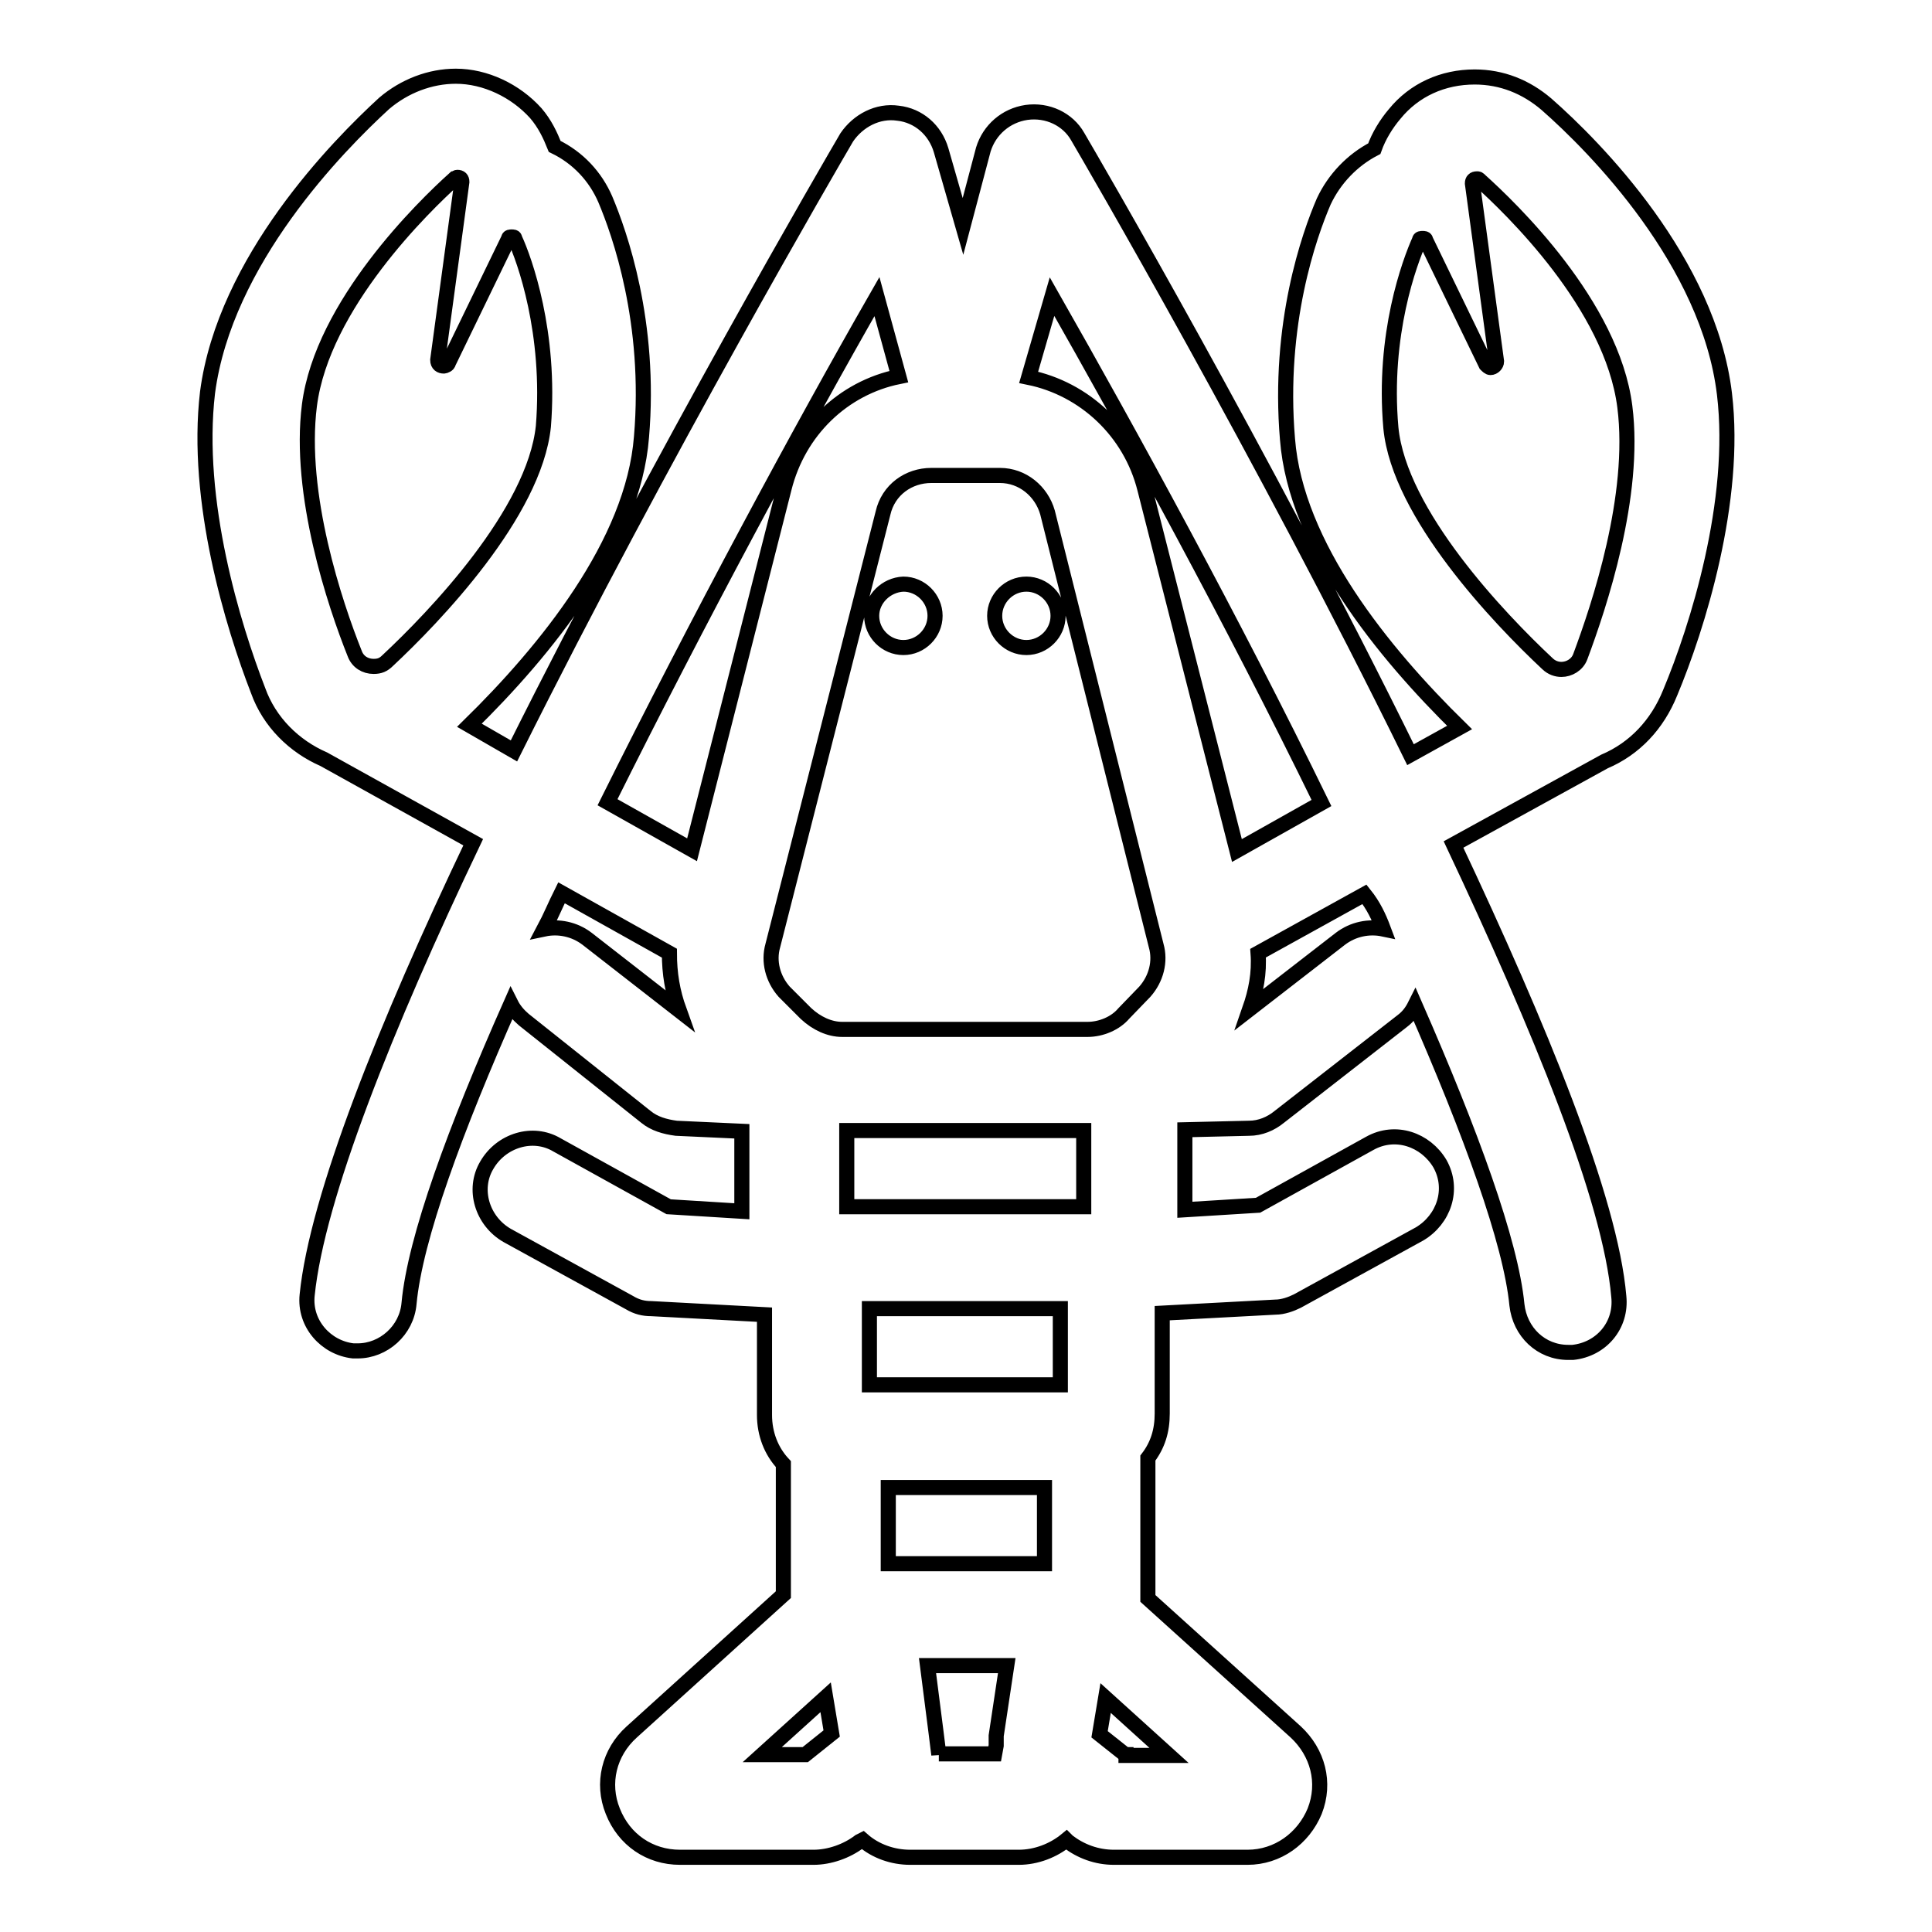 <?xml version="1.0" encoding="utf-8"?>
<!-- Svg Vector Icons : http://www.onlinewebfonts.com/icon -->
<!DOCTYPE svg PUBLIC "-//W3C//DTD SVG 1.1//EN" "http://www.w3.org/Graphics/SVG/1.1/DTD/svg11.dtd">
<svg version="1.1" xmlns="http://www.w3.org/2000/svg" xmlns:xlink="http://www.w3.org/1999/xlink" x="0px" y="0px" viewBox="0 0 256 256" enable-background="new 0 0 256 256" xml:space="preserve">
<g> <path stroke-width="2" fill-opacity="0" stroke="#000000"  d="M228.5,52.2c-2.1-17.5-17.1-32.7-23.6-38.4c-2.7-2.3-5.9-3.6-9.5-3.6c-4.2,0-8,1.7-10.6,4.9 c-1.1,1.3-2.1,2.9-2.7,4.6c-2.9,1.5-5.3,4-6.7,7c-1.9,4.4-6.1,16.2-4.8,31.5c1.1,14.1,12.7,28.3,22.8,38.2l-6.5,3.6 c-19.6-39.9-42.4-79-44.1-81.9c-1.3-2.3-4-3.6-6.8-3.2c-2.7,0.4-4.9,2.3-5.7,4.9L127.6,30l-2.9-10.1c-0.8-2.7-3-4.6-5.7-4.9 c-2.7-0.4-5.3,1-6.8,3.2c-1.7,2.9-24.5,42-44.1,81.3l-5.9-3.4c10.1-9.9,21.7-24.1,22.8-38.2c1.3-15.2-2.9-27-4.8-31.5 c-1.3-3-3.6-5.5-6.7-7c-0.6-1.5-1.3-3-2.5-4.4c-2.7-3-6.7-4.9-10.6-4.9c-3.4,0-6.8,1.3-9.5,3.6C44.8,19.3,29.8,34.5,27.5,52 c-1.7,14.4,3.4,31,6.7,39.5c1.5,4.2,4.8,7.4,8.7,9.1l19.8,11c-11.6,24.3-20.7,47.1-22,60c-0.4,3.8,2.5,7,6.1,7.4h0.6 c3.4,0,6.5-2.7,6.8-6.3c0.8-8.6,6.1-23,13.5-39.7c0.4,0.8,1,1.5,1.7,2.1L85.6,148c1.1,0.9,2.5,1.3,4,1.5l8.7,0.4v10.6l-9.7-0.6 l-14.8-8.2c-3.2-1.9-7.4-0.6-9.3,2.7c-1.9,3.2-0.6,7.4,2.7,9.3l16.2,8.9c1,0.6,1.9,0.8,2.9,0.8l15,0.8v13.3c0,2.5,0.9,4.8,2.5,6.5 v17.3l-20.1,18.2c-3,2.7-4,6.8-2.5,10.5c1.5,3.8,4.9,6.1,8.9,6.1h17.7c2.1,0,4.4-0.8,6.1-2.1l0.4-0.2c1.7,1.5,4,2.3,6.3,2.3h14.4 c2.3,0,4.6-0.9,6.3-2.3l0.2,0.2c1.7,1.3,3.8,2.1,6.1,2.1h17.7c4,0,7.4-2.5,8.9-6.1c1.5-3.8,0.4-7.8-2.5-10.5l-19.6-17.7v-18.6 c1.3-1.7,1.9-3.6,1.9-5.9V174l15-0.8c1,0,2.1-0.4,2.9-0.8l16.2-8.9c3.2-1.9,4.6-5.9,2.7-9.3c-1.9-3.2-5.9-4.6-9.3-2.7l-14.8,8.2 l-9.7,0.6v-10.6l8.5-0.2c1.5,0,2.9-0.6,4-1.5l16.3-12.7c0.8-0.6,1.3-1.3,1.7-2.1c7.4,16.9,12.7,31.4,13.5,39.7 c0.4,3.6,3.2,6.3,6.8,6.3h0.6c3.8-0.4,6.5-3.6,6.1-7.4c-1.1-12.9-10.5-35.7-21.9-59.9l20-11c4-1.7,7-4.9,8.7-9.1 C224.9,83.2,230.2,66.4,228.5,52.2L228.5,52.2z M41,53.7c1.7-13.3,15.2-26.4,19.2-30c0.2,0,0.2-0.2,0.4-0.2c0.4,0,0.6,0.2,0.6,0.6 l-3.2,23.6c0,0.6,0.4,0.8,0.8,0.8c0.2,0,0.6-0.2,0.6-0.4l8-16.5c0-0.2,0.2-0.2,0.4-0.2c0.2,0,0.4,0,0.4,0.2 c1.3,2.8,4.8,12.5,3.8,24.9C70.8,68,57.5,81.8,51.4,87.5c-0.6,0.6-1.1,0.8-1.9,0.8c-1.1,0-2.1-0.6-2.5-1.7 C44.4,80.1,39.5,65.5,41,53.7z M139.4,39.3c10.3,18.1,23.9,42.9,35.7,67.1l-11.2,6.3l-12.2-47.9c-1.9-7.6-8-13.3-15.4-14.8 L139.4,39.3L139.4,39.3z M123.4,63h9.1c3,0,5.5,2.1,6.3,4.9l14.4,57.4c0.6,2.1,0,4.4-1.5,6.1l-2.8,2.9c-1.1,1.3-3,2.1-4.8,2.1 h-32.5c-1.7,0-3.4-0.8-4.8-2.1l-2.9-2.9c-1.5-1.7-2.1-4-1.5-6.1L117,68C117.7,64.9,120.4,63,123.4,63L123.4,63z M143.6,159.9h-31.4 v-10.1h31.4V159.9L143.6,159.9z M140.5,183.5h-25.3v-10.1h25.3V183.5z M117.9,207.2h-0.2v-10.1h20.7v10.1H117.9z M116.2,39.3 l2.9,10.6c-7.4,1.5-13.3,7.2-15.2,14.8l-12.2,47.9l-11.2-6.3C92.5,82.2,106,57.1,116.2,39.3z M77.8,124.4c-1.7-1.3-3.8-1.7-5.7-1.3 c0.8-1.5,1.5-3.2,2.3-4.8l14.3,8c0,2.7,0.4,5.1,1.3,7.6L77.8,124.4z M106.7,232.5H101l8.4-7.6l0.8,4.8L106.7,232.5z M124.4,232.5 l-0.4-3.2l-1.1-8.6h10.5L132,230v1.3l-0.2,1.1H124.4z M149.1,232.5l-3.4-2.7l0.8-4.8l8.4,7.6h-5.7V232.5z M183.3,123.1 c-1.9-0.4-4,0-5.7,1.3l-12,9.3c0.8-2.3,1.3-4.7,1.1-7.4l14.1-7.8C182,120,182.7,121.5,183.3,123.1z M184.3,56.7 c-1.1-12.4,2.5-22,3.8-24.9c0-0.2,0.2-0.2,0.4-0.2s0.4,0,0.4,0.2l8,16.5c0.2,0.2,0.4,0.4,0.6,0.4c0.4,0,0.8-0.4,0.8-0.8l-3.2-23.6 c0-0.4,0.2-0.6,0.6-0.6c0.2,0,0.2,0,0.4,0.2c4,3.6,17.5,16.5,19.2,30c1.5,11.8-3.4,26.4-5.9,33.1c-0.4,1.1-1.5,1.7-2.5,1.7 c-0.6,0-1.3-0.2-1.9-0.8C198.7,82,185.4,68.1,184.3,56.7z M115.5,81.6c0,2.3,1.9,4.2,4.2,4.2c2.3,0,4.2-1.9,4.2-4.2 c0-2.3-1.9-4.2-4.2-4.2C117.4,77.5,115.5,79.4,115.5,81.6z M136,85.8c2.3,0,4.2-1.9,4.2-4.2c0-2.3-1.9-4.2-4.2-4.2 s-4.2,1.9-4.2,4.2C131.8,83.9,133.7,85.8,136,85.8z"/></g>
</svg>